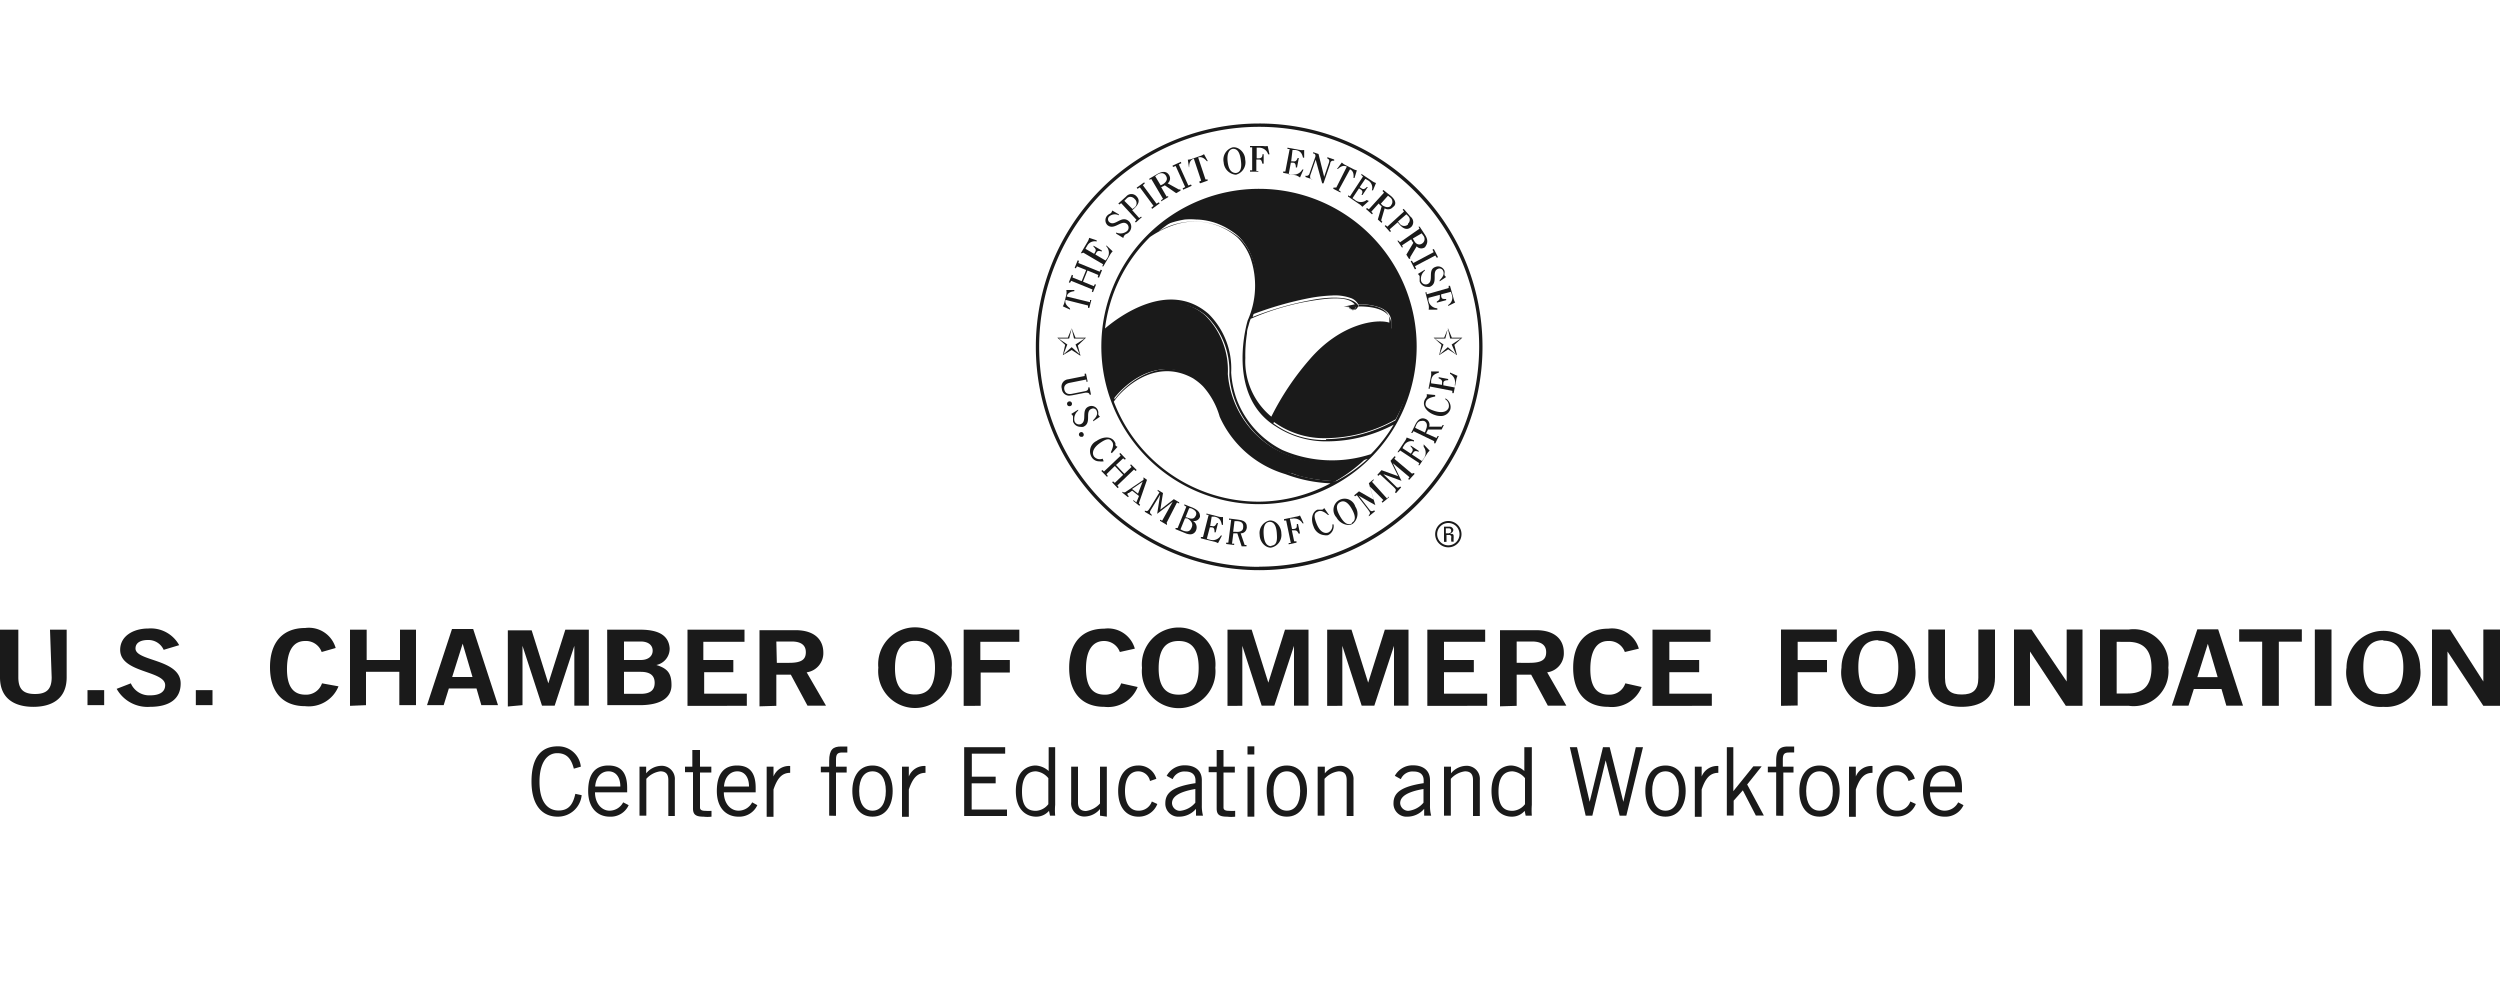 <?xml version="1.0" encoding="UTF-8"?>
<svg xmlns="http://www.w3.org/2000/svg" id="Layer_1" data-name="Layer 1" viewBox="0 0 150 60">
  <defs>
    <style>
      .cls-1 {
        fill: #1a1a1a;
      }
    </style>
  </defs>
  <title>logo</title>
  <g>
    <g>
      <path class="cls-1" d="M102.71,42.35v-.73h-2.55V40.33h1.79V39.6h-1.79V38.51h2.47v-.73H99.15v4.57Zm-4.38-3.43a1.67,1.67,0,0,0-1.83-1.2c-1.34,0-2.11.85-2.11,2.35s.77,2.34,2.11,2.34a1.92,1.92,0,0,0,2-1.19L97.52,41a1,1,0,0,1-1,.68c-.76,0-1.12-.54-1.1-1.61s.41-1.61,1.07-1.61a1,1,0,0,1,1,.66ZM91,38.49h.92c.55,0,.85.21.85.64s-.24.64-1,.64H91Zm0,3.86V40.48h.87l1,1.86h1.11l-1.15-2a1.15,1.15,0,0,0,1-1.18c0-.75-.49-1.35-1.68-1.35H90v4.57Zm-1.77,0v-.73H86.64V40.33h1.79V39.6H86.64V38.51h2.47v-.73H85.64v4.57Zm-8.69,0V38.75h0l1.16,3.59h.76l1.18-3.59h0v3.59h.87V37.78H83.09l-1,3.18h0l-1-3.18H79.63v4.57Zm-6,0V38.75h0l1.16,3.59h.76l1.18-3.59h0v3.59h.87V37.78H77.1l-1,3.18h0l-1-3.18H73.65v4.57Zm-1.62-2.28a2.21,2.21,0,1,0-4.4,0,2.21,2.21,0,1,0,4.4,0m-1,0c0,1.07-.38,1.61-1.2,1.61s-1.21-.54-1.2-1.61.38-1.61,1.2-1.61,1.2.54,1.2,1.61m-3.83-1.15a1.67,1.67,0,0,0-1.83-1.2c-1.34,0-2.11.85-2.11,2.35s.77,2.34,2.11,2.34a1.91,1.91,0,0,0,2-1.19L67.27,41a1,1,0,0,1-1,.68c-.76,0-1.12-.54-1.11-1.61s.41-1.61,1.08-1.61a1,1,0,0,1,.95.66Zm-9.25,3.43v-2h1.75V39.6H58.82V38.51h2.34v-.73H57.82v4.57ZM57.1,40.06a2.21,2.21,0,1,0-4.4,0,2.21,2.21,0,1,0,4.4,0m-1,0c0,1.07-.38,1.61-1.2,1.61s-1.21-.54-1.2-1.61.38-1.61,1.2-1.61,1.2.54,1.2,1.61m-9.52-1.57h.92c.55,0,.85.21.85.64s-.24.64-1,.64h-.74Zm0,3.86V40.48h.87l1,1.86h1.11l-1.16-2a1.16,1.16,0,0,0,1-1.18c0-.75-.49-1.35-1.68-1.35H45.57v4.57Zm-1.77,0v-.73H42.25V40.33H44V39.6h-1.8V38.51h2.47v-.73H41.25v4.57Zm-7.37-3.86h1c.48,0,.72.24.72.55s-.24.56-.72.56h-1Zm0,1.82h1c.58,0,.84.23.84.66s-.25.66-.84.66h-1Zm-1,2h1.94c1.33,0,1.91-.49,1.91-1.2s-.23-1-.91-1.21a1,1,0,0,0,.8-1c-.06-.82-.73-1.12-1.78-1.12H36.43Zm-5.09,0V38.75h0l1.17,3.59h.76l1.18-3.59h0v3.59h.87V37.78H33.92L32.9,41h0l-1-3.18H30.47v4.57Zm-5.73,0h1l.31-1h1.66l.29,1h1l-1.49-4.57H27.12Zm2.14-3.69h0l.59,2H27.13Zm-5.8,3.69v-2h2v2h1V37.78H24V39.6h-2V37.78h-1v4.57Zm-1.82-3.43a1.67,1.67,0,0,0-1.83-1.2c-1.34,0-2.11.85-2.11,2.35s.77,2.34,2.11,2.34a1.92,1.92,0,0,0,2-1.19L19.32,41a1,1,0,0,1-1,.68c-.76,0-1.12-.54-1.1-1.61s.41-1.61,1.08-1.61a1,1,0,0,1,1,.66Zm-7.39,2.53h-1v.9h1Zm-2-2.7a1.94,1.94,0,0,0-1.85-1c-.91,0-1.69.46-1.69,1.28,0,1.4,2.7,1.23,2.7,2.12,0,.44-.39.61-.89.61A1.2,1.2,0,0,1,7.85,41L7,41.33a2.12,2.12,0,0,0,2,1.08c1.16,0,1.84-.47,1.84-1.4,0-1.48-2.71-1.32-2.71-2.1,0-.35.31-.51.75-.51a1,1,0,0,1,.94.59Zm-4.5,2.7h-1v.9h1Zm-3.15-.77c0,.74-.33,1-1,1s-1-.26-1-1V37.78H0v2.86c0,1.33.94,1.77,2,1.77s2-.44,2-1.77V37.78h-1Z"></path>
      <g>
        <path class="cls-1" d="M106.86,42.35V37.77h3.35v.74h-2.35v1.09h1.76v.73h-1.76v2Z"></path>
        <path class="cls-1" d="M112.7,42.41a2.06,2.06,0,0,1-2.21-2.35,2.21,2.21,0,1,1,4.42,0A2.06,2.06,0,0,1,112.7,42.41Zm0-4c-.82,0-1.2.54-1.2,1.62s.37,1.62,1.2,1.62,1.2-.54,1.2-1.62S113.52,38.44,112.7,38.44Z"></path>
        <path class="cls-1" d="M118.7,37.77h1v2.87c0,1.33-.95,1.77-2,1.77s-2-.44-2-1.77V37.77h1v2.9c0,.74.33,1,1,1s1-.26,1-1Z"></path>
        <path class="cls-1" d="M120.84,42.35V37.77h1.05L124,40.89h0V37.77h.95v4.58h-1l-2.15-3.26h0v3.26Z"></path>
        <path class="cls-1" d="M126,37.77h1.74a2.09,2.09,0,0,1,2.36,2.29,2.09,2.09,0,0,1-2.36,2.29H126Zm1,3.84h.67c1.15,0,1.42-.74,1.42-1.55s-.27-1.55-1.42-1.55H127Z"></path>
        <path class="cls-1" d="M131.84,37.76h1.25l1.49,4.58h-1l-.29-1h-1.66l-.32,1h-1Zm0,2.87h1.22l-.59-2h0Z"></path>
        <path class="cls-1" d="M138.11,37.76v.74h-1.38v3.85h-1V38.5h-1.38v-.74Z"></path>
        <path class="cls-1" d="M138.89,42.35V37.77h1v4.58Z"></path>
        <path class="cls-1" d="M143,42.41a2.06,2.06,0,0,1-2.21-2.35,2.21,2.21,0,1,1,4.42,0A2.06,2.06,0,0,1,143,42.41Zm0-4c-.82,0-1.2.54-1.2,1.62s.37,1.62,1.2,1.62,1.2-.54,1.2-1.62S143.79,38.44,143,38.44Z"></path>
        <path class="cls-1" d="M145.92,42.35V37.77H147L149,40.89h0V37.77H150v4.58h-1l-2.15-3.26h0v3.26Z"></path>
      </g>
    </g>
    <g>
      <g>
        <path class="cls-1" d="M75.55,7.41a13.4,13.4,0,1,0,13.4,13.4A13.39,13.39,0,0,0,75.55,7.41Zm0,26.6A13.2,13.2,0,1,1,88.75,20.8,13.21,13.21,0,0,1,75.55,34Z"></path>
        <g>
          <path class="cls-1" d="M65.16,20.26l-.63,0-.23-.56-.23.56-.63,0,.47.43-.14.62L64.3,21l.53.35-.16-.62Zm-.38,1-.48-.43-.49.43.23-.59-.53-.36.64,0,.15-.6.14.6.64,0-.55.36Z"></path>
          <path class="cls-1" d="M87.74,20.26l-.63,0-.23-.56-.23.56-.63,0,.47.43-.14.62.54-.35.53.35-.16-.62Zm-.38,1-.49-.43-.49.43.23-.59-.53-.36.64,0,.15-.6.14.6.64,0-.55.36Z"></path>
        </g>
        <g>
          <path class="cls-1" d="M65,15.16l1.19.7-.06.12.07,0,.39-.67a1,1,0,0,1,.17-.23l-.38-.36,0,.06a.57.57,0,0,1,.06.7,1.15,1.15,0,0,1-.11.15l-.61-.36.05-.09c.07-.13.13-.15.34-.09l0-.06-.5-.29,0,.06c.16.15.16.21.09.34l-.05.09-.52-.3a1,1,0,0,1,.09-.16.51.51,0,0,1,.58-.28l0-.07-.45-.15a.75.75,0,0,1-.11.26l-.39.66.07,0Z"></path>
          <path class="cls-1" d="M75.52,10.26l-.14,0V9.57h.11c.15,0,.2,0,.25.25h.08V9.25h-.07c0,.21-.1.25-.25.25h-.1V8.86h.15a.57.57,0,0,1,.54.4h.08l-.11-.5a.82.82,0,0,1-.28,0H75v.08l.13,0v1.38l-.13,0v.08h.48Z"></path>
          <path class="cls-1" d="M78.73,10.76c-.14,0-.14-.18-.1-.28l.31-.9h0L79.33,11l.08,0,.4-1.17c0-.12.09-.22.24-.18l0-.08-.41-.14,0,.08c.14.06.13.14.09.27l-.28.83h0l-.34-1.37-.32-.11,0,.08c.14,0,.15.13.13.2l-.35,1a.18.18,0,0,1-.24.13l0,.08.44.15Z"></path>
          <path class="cls-1" d="M78,10.65l.21-.48-.07,0a.57.57,0,0,1-.64.29l-.18,0,.13-.7.11,0c.14,0,.19.08.19.29h.07l.11-.57h-.07c-.08.2-.15.22-.29.2l-.1,0L77.55,9l.18,0c.27.05.38.16.45.46h.07V9A.87.87,0,0,1,78,9l-.75-.14,0,.08.13,0-.26,1.35h-.13l0,.08.77.15A.89.89,0,0,1,78,10.65Z"></path>
          <path class="cls-1" d="M69.89,11.12l.68.47.26-.15,0-.07-.1,0L70.06,11a.37.37,0,0,0,.08-.5c-.08-.13-.27-.31-.7-.06l-.48.28,0,.07.12-.05.7,1.19-.11.08,0,.07.42-.25,0-.07L70,11.8l-.33-.57.11-.05Zm-.25,0-.33-.55.16-.11a.46.46,0,0,1,.23-.07.31.31,0,0,1,.27.18c.13.22-.06.4-.19.48Z"></path>
          <path class="cls-1" d="M68.46,13l-.11.08-.42-.47.12-.1c.28-.26.36-.49.15-.72a.41.41,0,0,0-.63,0l-.47.42.06.06.11-.08.92,1-.09.1.05.06.36-.32Zm-1-.95.15-.15a.3.3,0,0,1,.21-.09.36.36,0,0,1,.26.13.33.33,0,0,1,0,.5l-.13.1Z"></path>
          <path class="cls-1" d="M67.63,13.45a.29.29,0,0,1,0,.41.62.62,0,0,1-.66.09l0,.07.43.26a.32.32,0,0,1,.07-.16c.07-.09.17-.08.26-.18a.46.46,0,0,0,0-.67c-.45-.39-.83.36-1.18.05a.23.23,0,0,1,0-.33.51.51,0,0,1,.58-.07l0-.06-.4-.23a.31.31,0,0,1-.06.14.32.32,0,0,1-.09.06.44.44,0,0,0-.13.09.41.41,0,0,0,0,.59C66.87,13.85,67.29,13.14,67.63,13.45Z"></path>
          <path class="cls-1" d="M71.35,10c0-.21.06-.41.28-.48l.44,1.32-.12.06L72,11l.46-.16,0-.07-.13,0-.44-1.32c.22-.07.38.06.52.22l.06,0-.23-.42a.8.8,0,0,1-.26.12l-.43.15a.8.8,0,0,1-.28.06l.07.48Z"></path>
          <polygon class="cls-1" points="68.39 11.24 69.21 12.35 69.08 12.46 69.13 12.53 69.58 12.2 69.53 12.14 69.39 12.22 68.57 11.11 68.69 11 68.65 10.94 68.2 11.26 68.25 11.33 68.39 11.24"></polygon>
          <polygon class="cls-1" points="70.54 9.96 71.11 11.22 70.96 11.3 70.99 11.38 71.5 11.15 71.46 11.07 71.3 11.13 70.73 9.87 70.88 9.79 70.85 9.71 70.35 9.94 70.38 10.02 70.54 9.96"></polygon>
          <path class="cls-1" d="M80,11.26l0,.07.43.22,0-.07-.11-.07L81,10.16c.21.1.23.31.21.52l.06,0,.14-.46a.81.81,0,0,1-.26-.1l-.41-.21a.73.73,0,0,1-.23-.16l-.29.39.05,0c.16-.14.33-.25.54-.14l-.63,1.25Z"></path>
          <path class="cls-1" d="M74.71,9.57c0-.39-.37-.78-.75-.73a.77.77,0,0,0-.54.9.8.8,0,0,0,.69.74h.06A.77.77,0,0,0,74.71,9.57Zm-.55.81c-.36,0-.46-.35-.5-.67s0-.73.31-.78H74c.32,0,.41.38.45.67S74.52,10.33,74.16,10.38Z"></path>
          <path class="cls-1" d="M85.6,17.66l0-.12-.08,0,.2.76a.82.82,0,0,1,0,.28h.52V18.5a.57.57,0,0,1-.53-.45,1.07,1.07,0,0,1,0-.18l.68-.18,0,.1c0,.14,0,.2-.18.3l0,.07.56-.15,0-.07c-.22,0-.27,0-.3-.18l0-.1.58-.15a1.26,1.26,0,0,1,.06.18.51.51,0,0,1-.22.61l0,.06.42-.21a.8.8,0,0,1-.1-.26L87,17.15l-.08,0,0,.13Z"></path>
          <path class="cls-1" d="M85.64,17.05a.29.29,0,0,1-.37-.18.63.63,0,0,1,.22-.63l0-.06-.42.26a.38.38,0,0,1,.11.13c0,.11,0,.19,0,.32a.47.47,0,0,0,.44.32.43.43,0,0,0,.17,0c.55-.23.06-.91.49-1.08a.23.23,0,0,1,.31.13c.09.22-.06.4-.21.55l0,.07.39-.26a.29.29,0,0,1-.1-.11.43.43,0,0,1,0-.11.38.38,0,0,0,0-.15.41.41,0,0,0-.55-.23C85.62,16.19,86.07,16.88,85.64,17.05Z"></path>
          <polygon class="cls-1" points="84.8 15.78 84.71 15.64 84.64 15.67 84.89 16.16 84.97 16.13 84.9 15.97 86.12 15.33 86.21 15.47 86.28 15.43 86.03 14.94 85.95 14.98 86.02 15.13 84.8 15.78"></polygon>
          <path class="cls-1" d="M83.47,11.77,83,11.4l-.05.06.09.1-.91,1-.11-.08-.06.06.36.32.05-.06-.09-.1.44-.49.08.09.1.08-.23.79.22.2.05-.06-.07-.09.21-.72a.38.38,0,0,0,.5-.08C83.72,12.34,83.84,12.1,83.47,11.77Zm0,.56c-.17.19-.4.06-.51,0l-.11-.11.43-.48.15.12A.32.32,0,0,1,83.45,12.33Z"></path>
          <path class="cls-1" d="M84.63,13l-.41-.47-.06.05.08.11-1,.91-.1-.09-.06.05.32.36.06-.05-.08-.11.48-.42.1.12c.25.29.48.36.71.16A.41.41,0,0,0,84.63,13Zm-.15.47a.34.34,0,0,1-.5-.05.88.88,0,0,1-.1-.13l.5-.43a1.15,1.15,0,0,1,.15.15A.31.31,0,0,1,84.48,13.42Z"></path>
          <path class="cls-1" d="M81,11.78l-.12-.06,0,.07.65.44a.77.77,0,0,1,.21.18l.39-.35L82,12a.56.56,0,0,1-.7,0l-.15-.11.39-.59.09.06c.12.08.15.14.06.34l.06,0,.32-.48-.06,0c-.15.15-.22.15-.34.07l-.09-.06.34-.5.16.09a.51.51,0,0,1,.23.6l.07,0,.18-.44a.81.81,0,0,1-.25-.13l-.63-.42,0,.07.1.09Z"></path>
          <path class="cls-1" d="M85.49,14.07l-.31-.47-.07,0,.06.12L84,14.54l-.09-.1-.07,0,.27.4.07,0-.06-.12.55-.36.06.11.07.1-.42.71.16.25.07,0,0-.1.39-.65a.37.37,0,0,0,.5.05C85.59,14.69,85.76,14.48,85.49,14.07Zm-.16.54c-.21.14-.4,0-.48-.16a.89.89,0,0,1-.08-.14L85.3,14l.11.15A.32.32,0,0,1,85.33,14.61Z"></path>
          <polygon class="cls-1" points="64.27 16.85 65.55 17.37 65.51 17.5 65.58 17.53 65.76 17.08 65.69 17.05 65.63 17.17 64.98 16.9 65.25 16.23 65.9 16.5 65.86 16.63 65.94 16.66 66.12 16.21 66.04 16.18 65.98 16.3 64.7 15.78 64.74 15.65 64.66 15.62 64.48 16.07 64.55 16.1 64.62 15.98 65.17 16.2 64.9 16.87 64.35 16.65 64.38 16.52 64.31 16.49 64.13 16.94 64.2 16.97 64.27 16.85"></polygon>
          <path class="cls-1" d="M64.19,18.49c-.17-.13-.31-.27-.26-.5l1.35.34,0,.14.08,0,.12-.47-.08,0,0,.13L64,17.79c.06-.23.25-.29.46-.32V17.4l-.48,0a.78.78,0,0,1,0,.28l-.11.44a.85.85,0,0,1-.1.26l.44.2Z"></path>
        </g>
        <g>
          <path class="cls-1" d="M84.72,28.42l-1.06-.89.08-.11-.06-.05-.25.28.46.92-1-.36-.25.28.06.06.1-.09.79.73c.19.18.19.21.11.35l.06.05.31-.35-.06-.05c-.08.07-.16.11-.25,0L83,28.45h0l1.09.4,0,0-.52-1.06h0l1,.84-.08.11.06.05.33-.36-.06-.05Z"></path>
          <path class="cls-1" d="M87,22.43a.57.57,0,0,1,.29.64,1.09,1.09,0,0,1,0,.18l-.69-.13,0-.11c0-.14.07-.19.29-.2v-.07l-.57-.11v.07c.2.08.22.15.2.29l0,.1L85.87,23a1.13,1.13,0,0,1,0-.18c.05-.27.16-.37.46-.46v-.07h-.47a.88.88,0,0,1,0,.28l-.15.75h.08l0-.13,1.35.26v.14l.08,0,.15-.77a.85.85,0,0,1,.08-.27L87,22.35Z"></path>
          <path class="cls-1" d="M85.68,25.77h.82l.13-.27-.07,0-.06.1h-.75a.37.37,0,0,0-.21-.46c-.14-.06-.4-.11-.62.33l-.25.51.07,0,.07-.11,1.24.6,0,.13.07,0,.21-.44-.07,0-.07.12L85.56,26l.06-.1Zm-.19.18-.58-.28a1.05,1.05,0,0,1,.07-.18c.07-.15.17-.23.29-.23a.4.4,0,0,1,.18,0c.23.11.17.37.11.5A.8.8,0,0,1,85.49,25.95Z"></path>
          <path class="cls-1" d="M86.72,23.9l0,.06a.45.45,0,0,1,.2.5c-.07.2-.33.37-.87.19s-.56-.34-.49-.55.35-.27.55-.31V23.7l-.51-.05a.27.27,0,0,1,0,.15.32.32,0,0,1-.06.1.53.53,0,0,0-.08.15c-.12.36.22.72.63.85a1,1,0,0,0,.32.06.6.6,0,0,0,.61-.4A.59.59,0,0,0,86.72,23.9Z"></path>
          <path class="cls-1" d="M85.42,26.81a.57.57,0,0,1,0,.7,1.06,1.06,0,0,1-.11.15l-.59-.39.06-.09c.08-.12.15-.15.34-.07l0-.06-.48-.32,0,.06c.15.15.15.22.07.34l-.06.09-.5-.33a1,1,0,0,1,.09-.16.51.51,0,0,1,.6-.24l0-.07-.44-.17a.78.78,0,0,1-.13.25l-.42.63.07,0,.09-.1,1.15.76-.06.12.07,0,.43-.65a.82.82,0,0,1,.18-.22l-.36-.38Z"></path>
          <path class="cls-1" d="M76.88,32c0-.39-.32-.8-.71-.77a.77.77,0,0,0-.59.86c0,.38.3.77.67.77h0A.77.77,0,0,0,76.88,32Zm-.6.77c-.36,0-.44-.38-.46-.7s0-.73.36-.76h0c.33,0,.41.39.43.7S76.65,32.71,76.29,32.74Z"></path>
          <path class="cls-1" d="M74.81,31.65c0-.15,0-.42-.52-.47l-.55-.07v.08l.13,0-.17,1.37h-.13v.08l.48.06v-.08l-.13,0L74,32l.12,0,.12,0,.26.78.29,0v-.08l-.11,0L74.44,32C74.63,32,74.78,31.89,74.81,31.65Zm-.22,0c0,.25-.29.28-.44.26l-.16,0,.08-.64h.19C74.5,31.29,74.62,31.4,74.59,31.65Z"></path>
          <path class="cls-1" d="M77.76,31l-.72.15,0,.08h.13l.28,1.35-.13,0,0,.08.47-.1v-.08h-.14l-.14-.66.11,0c.14,0,.21,0,.29.19H78l-.12-.57h-.07c0,.22,0,.27-.19.3l-.1,0-.13-.62.15,0a.57.57,0,0,1,.61.28l.07,0L78,30.93A.74.74,0,0,1,77.76,31Z"></path>
          <path class="cls-1" d="M73.12,31l-.73-.19,0,.08.13,0-.34,1.33-.13,0,0,.08.76.19a.82.82,0,0,1,.27.1l.24-.46-.07,0a.56.56,0,0,1-.66.25.74.74,0,0,1-.18-.06l.18-.68.1,0c.14,0,.19.09.18.3l.07,0,.14-.56-.07,0c-.1.19-.16.22-.3.18l-.1,0L72.7,31l.19,0c.26.07.36.18.42.49h.07l0-.47A.81.81,0,0,1,73.12,31Z"></path>
          <path class="cls-1" d="M71.6,30.48l-.54-.22,0,.07.12.07-.52,1.28-.13,0,0,.07.59.24a.77.77,0,0,0,.29.07.37.37,0,0,0,.36-.26.44.44,0,0,0-.21-.55h0A.36.36,0,0,0,72,31C72,30.87,72,30.66,71.6,30.48Zm-.1,1.17c-.1.26-.28.28-.54.18l-.13-.07.27-.66.14,0C71.48,31.25,71.6,31.42,71.5,31.65Zm.24-.71c-.1.25-.33.19-.54.1l-.07,0,.22-.55.1,0C71.72,30.61,71.83,30.73,71.75,30.94Z"></path>
          <path class="cls-1" d="M64.32,23.72l.81-.16c.14,0,.21,0,.25.12h.08l-.09-.44H65.3c0,.15-.05.2-.19.23l-.8.16c-.27.05-.41-.06-.45-.26s.07-.35.32-.4l1-.2,0,.13h.08l-.1-.48h-.08v.14l-1,.2a.44.44,0,0,0-.37.57.44.44,0,0,0,.44.41Z"></path>
          <path class="cls-1" d="M65.9,24.88a.37.37,0,0,1,0-.11.41.41,0,0,0-.57-.38c-.5.2-.06.89-.49,1.06a.29.29,0,0,1-.37-.18.63.63,0,0,1,.22-.63l0-.06-.42.26a.33.33,0,0,1,.11.13c0,.11,0,.19,0,.32a.47.47,0,0,0,.44.32.5.5,0,0,0,.17,0c.55-.22.07-.91.5-1.08a.22.22,0,0,1,.31.13c.09.22-.06.4-.21.55l0,.07L66,25A.29.29,0,0,1,65.9,24.88Z"></path>
          <path class="cls-1" d="M64.82,25.94a.14.14,0,0,0-.07.19.14.14,0,0,0,.12.08l.07,0A.14.14,0,0,0,65,26,.13.13,0,0,0,64.82,25.94Z"></path>
          <path class="cls-1" d="M83.22,29.91l-.9-1,.1-.1,0-.06-.29.24.3,1-.89-.51-.29.24.05.06.11-.07.66.85c.16.21.16.24.06.36l0,.06.37-.3-.05-.06c-.09.06-.17.08-.25,0l-.68-.88h0l1,.57,0,0-.34-1.13h0L83,30l-.1.1.05.06.38-.31,0-.06Z"></path>
          <path class="cls-1" d="M64.31,24.18a.14.14,0,0,0-.18-.09.14.14,0,0,0-.1.18.13.13,0,0,0,.13.1h0A.14.14,0,0,0,64.31,24.18Z"></path>
          <path class="cls-1" d="M70.62,30.15l.13.06,0-.07-.32-.19-.81.63.16-1-.32-.19,0,.07.11.08-.56.92c-.14.22-.17.23-.32.18l0,.07.41.24,0-.07c-.09-.06-.14-.14-.07-.25l.58-.95h0l-.18,1.15,0,0,.93-.72h0l-.63,1.13-.13-.06,0,.07.42.25,0-.07L70,31.36Z"></path>
          <path class="cls-1" d="M79.94,31.47a.46.46,0,0,1-.24.48c-.2.08-.5,0-.71-.54s-.1-.64.1-.73.43.08.59.22l.06,0-.29-.42a.25.25,0,0,1-.11.1l-.12,0-.17,0c-.35.14-.4.63-.24,1a.75.75,0,0,0,.65.53.54.54,0,0,0,.22,0,.59.59,0,0,0,.33-.65Z"></path>
          <polygon class="cls-1" points="68.04 28.17 68.14 28.26 68.2 28.2 67.86 27.86 67.81 27.91 67.89 28.02 67.46 28.43 66.96 27.9 67.39 27.5 67.49 27.58 67.55 27.53 67.22 27.18 67.16 27.23 67.24 27.34 66.24 28.29 66.14 28.2 66.08 28.26 66.42 28.61 66.47 28.56 66.39 28.45 66.89 27.96 67.39 28.49 66.89 28.97 66.78 28.88 66.73 28.94 67.06 29.29 67.12 29.23 67.04 29.13 68.04 28.17"></polygon>
          <path class="cls-1" d="M68.82,28.79l-.21-.15,0,.15-1.05.71a.17.17,0,0,1-.22,0l0,.06.34.27.05-.06c-.09-.07-.11-.12-.05-.19l.05,0,.2-.14.41.32-.16.39L68,30l0,.06.36.29.05-.06-.08-.09Zm-.9.55.64-.44h0l-.28.72Z"></path>
          <path class="cls-1" d="M66.16,27.52a.45.45,0,0,1-.52-.13c-.12-.18-.1-.49.36-.81s.6-.25.73-.07,0,.44-.08.63l.06.05.34-.38a.25.25,0,0,1-.12-.09.36.36,0,0,1,0-.11.51.51,0,0,0-.08-.15c-.22-.31-.71-.25-1.06,0a.68.68,0,0,0-.27,1,.52.52,0,0,0,.44.22.83.83,0,0,0,.26,0Z"></path>
          <path class="cls-1" d="M81.32,30.4a.67.67,0,1,0-1.13.65.88.88,0,0,0,.71.45.52.52,0,0,0,.26-.07A.77.77,0,0,0,81.32,30.4Zm-.2,1c-.31.18-.56-.15-.72-.43s-.32-.66,0-.84a.36.36,0,0,1,.18-.05c.23,0,.42.26.54.48S81.43,31.18,81.12,31.36Z"></path>
        </g>
        <path class="cls-1" d="M81.38,18.36l0,0v0a.7.7,0,0,1-.08.15.14.14,0,0,1-.18.06c-.12-.05-.12-.1-.13-.16v0h-.22Z"></path>
        <path class="cls-1" d="M75.38,17.63a5.1,5.1,0,0,0,0-1.08,4.61,4.61,0,0,0-.15-.77,4.43,4.43,0,0,0-.23-.62,3.26,3.26,0,0,0-.31-.53,2.92,2.92,0,0,0-.32-.39,2.56,2.56,0,0,0-.32-.27,5.2,5.2,0,0,0-.54-.34,4.63,4.63,0,0,0-.54-.24,4.11,4.11,0,0,0-.61-.16,3.69,3.69,0,0,0-.6-.06,4,4,0,0,0-.67,0,5.47,5.47,0,0,0-.89.22,4.49,4.49,0,0,0-.59.26l-.21.1a9.31,9.31,0,0,1,15.45,7,9.13,9.13,0,0,1-1.11,4.41,8.67,8.67,0,0,1-4.15,1.13,5.14,5.14,0,0,1-3.19-1,16.1,16.1,0,0,1,1.45-2.4,10.92,10.92,0,0,1,1.51-1.74,6.09,6.09,0,0,1,2.35-1.37,4.51,4.51,0,0,1,.75-.14l.39,0,.32,0,.15,0,.15.07,0-.16s0-.26,0-.37a.87.87,0,0,0-.2-.42,1.38,1.38,0,0,0-.46-.3,3.21,3.21,0,0,0-1.31-.19.81.81,0,0,0-.46-.39,2.84,2.84,0,0,0-1.13-.15,9.1,9.1,0,0,0-1.32.15,20.38,20.38,0,0,0-3.48,1A6.64,6.64,0,0,0,75.38,17.63Z"></path>
        <path class="cls-1" d="M77.27,28.33h0l0,0,.15.06c.14,0,.33.11.59.18a9.71,9.71,0,0,0,2.12.3,9.41,9.41,0,0,0,1.88-1.42,6.93,6.93,0,0,1-2.19.32,6.74,6.74,0,0,1-3.45-.91,5.74,5.74,0,0,1-2.7-4.42h0a4.65,4.65,0,0,0-1.34-3.5,3.06,3.06,0,0,0-.86-.55l-.28-.1-.11,0a4.46,4.46,0,0,0-3.34.58,8.34,8.34,0,0,0-1.12.74l-.31.26-.08.08,0,0c0,.28,0,.56,0,.85A9.46,9.46,0,0,0,66.77,24c.5-.71,2.49-2.75,4.86-1.39h0a4,4,0,0,1,1.73,2.36s.11.27.18.39a5.51,5.51,0,0,0,.63.94,6.54,6.54,0,0,0,3.08,2.08Z"></path>
        <path class="cls-1" d="M75.54,11.33A9.46,9.46,0,1,0,85,20.8,9.46,9.46,0,0,0,75.54,11.33Zm0,18.77a9.31,9.31,0,0,1-8.71-6c.4-.62,2.4-2.73,4.77-1.39h0l0,0,.13.09a3.3,3.3,0,0,1,.45.38,4.59,4.59,0,0,1,1,1.82,6.27,6.27,0,0,0,3.95,3.45,8.65,8.65,0,0,0,2.7.55A9.27,9.27,0,0,1,75.54,30.1Zm4.63-1.23a9.71,9.71,0,0,1-2.11-.3c-.26-.06-.45-.13-.59-.18l-.15-.06,0,0h0a6.56,6.56,0,0,1-3.08-2.08,5.76,5.76,0,0,1-.62-.93c-.06-.12-.11-.22-.13-.28l0-.08v0h0a4,4,0,0,0-1.74-2.37h0c-2.37-1.35-4.37.67-4.87,1.37a9.31,9.31,0,0,1-.54-3.13c0-.28,0-.57,0-.84l0,0,.08-.07.31-.26a8.29,8.29,0,0,1,1.12-.74,4.44,4.44,0,0,1,3.33-.57l.11,0,.28.1a2.89,2.89,0,0,1,.86.55,4.64,4.64,0,0,1,1.33,3.5h0a5.73,5.73,0,0,0,2.69,4.42,6.71,6.71,0,0,0,3.45.91,7,7,0,0,0,2.17-.3A8.82,8.82,0,0,1,80.17,28.87Zm2.08-1.62A7.48,7.48,0,0,1,76.94,27a5.64,5.64,0,0,1-2.7-2.94,5.83,5.83,0,0,1-.37-1.71,4.61,4.61,0,0,0-1.35-3.51c-2.39-2.1-5.43.19-6.22.87A9.28,9.28,0,0,1,69,14.22a5.75,5.75,0,0,1,1.6-.77,3.9,3.9,0,0,1,3.64.79h0l.06.06a2.56,2.56,0,0,1,.2.23,3.6,3.6,0,0,1,.52.92,5.13,5.13,0,0,1-.16,3.78h0s-1.38,4.48,1.71,6.37h0a5.5,5.5,0,0,0,3.15.88,8.57,8.57,0,0,0,3.9-1A9.24,9.24,0,0,1,82.25,27.25Zm-1.63-8.85h0v0l0,0v0l0,0,0,0v0h.18l.12,0a.3.3,0,0,0,.19.2h.1a.25.25,0,0,0,.22-.12.77.77,0,0,0,.11-.21h.19a4.19,4.19,0,0,1,.63.07c.46.1.92.31,1,.75h0v.06s0,.11,0,.21,0,0,0,0h0c-.7-.24-2.91,0-4.82,2.25a16.27,16.27,0,0,0-2.26,3.39,4.31,4.31,0,0,1-1.56-3.52A8.42,8.42,0,0,1,74.82,20c0-.22.08-.4.11-.53s.11-.34.11-.34a15.25,15.25,0,0,1,3.19-1c2.08-.39,2.72-.23,3.06.13Zm.75,0,0,0h0l0,0a1,1,0,0,1-.08.14.13.13,0,0,1-.17.06c-.12-.05-.11-.1-.13-.16v0h-.2Zm-1.81,8a5.09,5.09,0,0,1-3.16-1,16.92,16.92,0,0,1,1.46-2.41c.22-.31.41-.55.55-.72l.16-.19,0,0h0a6.6,6.6,0,0,1,3-2.1,4.18,4.18,0,0,1,1-.18H83l.14,0,.16,0,.09,0,.07,0v-.17h0a.16.16,0,0,1,0,0,2,2,0,0,0,0-.32c-.07-.53-.59-.75-1.07-.85a4.23,4.23,0,0,0-.9-.07l0-.07h0c-.27-.4-.95-.47-1.57-.46a8.16,8.16,0,0,0-1.31.16h0a18.6,18.6,0,0,0-3.45,1c1-3.2-.79-4.74-.8-4.75a4.19,4.19,0,0,0-4.84-.39A9.3,9.3,0,0,1,83.73,25.22,8.76,8.76,0,0,1,79.57,26.35Z"></path>
      </g>
      <path class="cls-1" d="M86.9,32.72a.67.67,0,1,1,.67-.67.67.67,0,0,1-.67.67Zm0-1.46a.79.79,0,1,0,.79.79.79.79,0,0,0-.79-.79Z"></path>
      <path class="cls-1" d="M86.94,32h-.19V31.7h.19a.13.13,0,0,1,.13.14.13.13,0,0,1-.13.15ZM87,32h0a.22.22,0,0,0,.2-.21A.23.23,0,0,0,87,31.6h-.36v.91h.15V32.1h.15a.12.12,0,0,1,.14.1,1,1,0,0,0,0,.3h.14a1.44,1.44,0,0,1,0-.24c0-.18,0-.22-.16-.23Z"></path>
    </g>
    <g>
      <path class="cls-1" d="M34.9,47.71A1.43,1.43,0,0,1,33.46,49c-.92,0-1.57-.67-1.57-2.11s.58-2.11,1.57-2.11A1.36,1.36,0,0,1,34.85,46l-.42.12c-.15-.58-.41-.93-1-.93s-1.06.54-1.06,1.72.47,1.72,1.15,1.72.88-.48,1-1Z"></path>
      <path class="cls-1" d="M37.72,48.31a1.18,1.18,0,0,1-1.14.69c-.66,0-1.29-.45-1.29-1.54s.48-1.53,1.21-1.53,1.13.4,1.13,1.34v.27H35.7c0,.65.39,1.1.87,1.1a.92.92,0,0,0,.82-.5Zm-.5-1.12c0-.55-.26-.91-.71-.91s-.76.36-.8.91Z"></path>
      <path class="cls-1" d="M38.77,46v.4h0a1.21,1.21,0,0,1,.87-.45.79.79,0,0,1,.85.86v2.15H40.1V46.8c0-.39-.19-.52-.48-.52a1.36,1.36,0,0,0-.84.45v2.21h-.41V46Z"></path>
      <path class="cls-1" d="M41.54,46V45H42v1h.68v.35H42v2.1c0,.14.1.2.33.2a2.39,2.39,0,0,0,.36,0V49a1.93,1.93,0,0,1-.48,0c-.44,0-.63-.11-.63-.49V46.33h-.48V46Z"></path>
      <path class="cls-1" d="M45.44,48.31a1.19,1.19,0,0,1-1.14.69c-.66,0-1.29-.45-1.29-1.54s.48-1.53,1.21-1.53,1.12.4,1.12,1.34v.27H43.43c0,.65.39,1.1.88,1.1a.92.92,0,0,0,.82-.5Zm-.5-1.12c0-.55-.26-.91-.7-.91s-.76.36-.8.91Z"></path>
      <path class="cls-1" d="M46,46h.41v.59h0a1,1,0,0,1,1-.63v.41c-.51,0-.78.35-1,1v1.64H46Z"></path>
      <path class="cls-1" d="M49.75,48.94v-2.6h-.5V46h.5v-.34c0-.7.24-.87.72-.87l.37,0v.36c-.1,0-.2,0-.3,0-.28,0-.38.09-.38.42V46h.64v.35h-.64v2.6Z"></path>
      <path class="cls-1" d="M52.35,49c-.81,0-1.21-.68-1.21-1.54s.4-1.53,1.21-1.53,1.21.68,1.21,1.53S53.16,49,52.35,49Zm0-2.72c-.49,0-.8.42-.8,1.18s.31,1.18.8,1.18.8-.42.8-1.18S52.84,46.28,52.35,46.28Z"></path>
      <path class="cls-1" d="M54.12,46h.41v.59h0a1,1,0,0,1,1-.63v.41c-.51,0-.78.35-1,1v1.64h-.41Z"></path>
      <path class="cls-1" d="M60.31,44.83v.39h-2V46.6h1.43V47H58.3v1.57h2.12v.39H57.85V44.83Z"></path>
      <path class="cls-1" d="M63.31,44.83v3.46a3.83,3.83,0,0,0,0,.65H63l-.06-.29a1,1,0,0,1-.78.35c-.52,0-1.21-.35-1.21-1.54s.69-1.53,1.19-1.53a1.28,1.28,0,0,1,.78.33h0V44.83Zm-.41,1.86a1.1,1.1,0,0,0-.74-.41c-.48,0-.84.31-.84,1.21s.32,1.16.84,1.16a1,1,0,0,0,.74-.4Z"></path>
      <path class="cls-1" d="M66,48.94v-.4h0a1.22,1.22,0,0,1-.88.45.79.79,0,0,1-.85-.86V46h.41v2.14c0,.39.19.52.48.52a1.37,1.37,0,0,0,.84-.45V46h.41v3Z"></path>
      <path class="cls-1" d="M69,46.86a.72.72,0,0,0-.7-.58c-.51,0-.8.43-.8,1.18s.3,1.18.8,1.18a.82.82,0,0,0,.81-.55l.33.15A1.19,1.19,0,0,1,68.3,49c-.74,0-1.21-.58-1.21-1.54s.47-1.53,1.21-1.53a1.09,1.09,0,0,1,1.08.8Z"></path>
      <path class="cls-1" d="M70,46.55a1.21,1.21,0,0,1,1.11-.63c.5,0,1,.24,1,.89V48.3a2.28,2.28,0,0,0,.07.64h-.42l0-.41a1.32,1.32,0,0,1-1,.47.78.78,0,0,1-.84-.81c0-.65.49-1,1.81-1.2v-.16c0-.39-.26-.54-.61-.54a.76.76,0,0,0-.76.46Zm1.72.79c-.94.16-1.4.44-1.4.85a.48.48,0,0,0,.49.46,1.37,1.37,0,0,0,.91-.49Z"></path>
      <path class="cls-1" d="M73,46V45h.41v1h.68v.35h-.68v2.1c0,.14.1.2.34.2a2.39,2.39,0,0,0,.36,0V49a1.93,1.93,0,0,1-.48,0c-.45,0-.63-.11-.63-.49V46.33h-.48V46Z"></path>
      <path class="cls-1" d="M75.26,44.78v.49h-.41v-.49ZM74.85,46h.41v3h-.41Z"></path>
      <path class="cls-1" d="M77.21,49c-.81,0-1.21-.68-1.21-1.54s.4-1.53,1.21-1.53,1.21.68,1.21,1.53S78,49,77.21,49Zm0-2.72c-.49,0-.8.42-.8,1.18s.31,1.18.8,1.18.8-.42.8-1.18S77.7,46.28,77.21,46.28Z"></path>
      <path class="cls-1" d="M79.49,46v.4h0a1.21,1.21,0,0,1,.87-.45.79.79,0,0,1,.85.86v2.15h-.41V46.8c0-.39-.19-.52-.48-.52a1.37,1.37,0,0,0-.85.45v2.21h-.41V46Z"></path>
      <path class="cls-1" d="M83.69,46.55a1.21,1.21,0,0,1,1.11-.63c.5,0,1,.24,1,.89V48.3a2.29,2.29,0,0,0,.07.64h-.42l0-.41a1.32,1.32,0,0,1-1,.47.78.78,0,0,1-.84-.81c0-.65.5-1,1.81-1.2v-.16c0-.39-.25-.54-.61-.54a.76.76,0,0,0-.76.46Zm1.72.79c-.94.16-1.4.44-1.4.85a.49.49,0,0,0,.49.46,1.37,1.37,0,0,0,.91-.49Z"></path>
      <path class="cls-1" d="M87.06,46v.4h0a1.22,1.22,0,0,1,.88-.45.79.79,0,0,1,.85.86v2.15h-.41V46.8c0-.39-.19-.52-.48-.52a1.37,1.37,0,0,0-.85.45v2.21h-.41V46Z"></path>
      <path class="cls-1" d="M91.91,44.83v3.46a4.08,4.08,0,0,0,0,.65h-.37l-.06-.29a1,1,0,0,1-.78.35c-.52,0-1.21-.35-1.21-1.54s.69-1.53,1.19-1.53a1.28,1.28,0,0,1,.78.33h0V44.83Zm-.41,1.86a1.09,1.09,0,0,0-.75-.41c-.48,0-.84.31-.84,1.21s.33,1.16.84,1.16a1,1,0,0,0,.75-.4Z"></path>
      <path class="cls-1" d="M94.19,44.83h.43l.76,3.28h0l.8-3.28h.4l.82,3.28h0l.75-3.28h.43l-1,4.11h-.4l-.84-3.32h0l-.8,3.32h-.4Z"></path>
      <path class="cls-1" d="M99.93,49c-.81,0-1.21-.68-1.21-1.54s.4-1.53,1.21-1.53,1.21.68,1.21,1.53S100.73,49,99.93,49Zm0-2.72c-.49,0-.8.42-.8,1.18s.31,1.18.8,1.18.8-.42.8-1.18S100.41,46.28,99.93,46.28Z"></path>
      <path class="cls-1" d="M101.69,46h.41v.59h0a1,1,0,0,1,1-.63v.41c-.51,0-.78.35-1,1v1.64h-.41Z"></path>
      <path class="cls-1" d="M103.61,44.83H104v2.64h0l1.2-1.49h.5l-.87,1.09,1,1.86h-.48l-.78-1.51-.55.62v.89h-.41Z"></path>
      <path class="cls-1" d="M106.57,48.94v-2.6h-.5V46h.5v-.34c0-.7.24-.87.72-.87l.36,0v.36a2.9,2.9,0,0,0-.3,0c-.28,0-.38.09-.38.42V46h.64v.35H107v2.6Z"></path>
      <path class="cls-1" d="M109.17,49c-.81,0-1.21-.68-1.21-1.54s.4-1.53,1.21-1.53,1.21.68,1.21,1.53S110,49,109.17,49Zm0-2.72c-.49,0-.8.42-.8,1.18s.31,1.18.8,1.18.8-.42.8-1.18S109.66,46.28,109.17,46.28Z"></path>
      <path class="cls-1" d="M110.94,46h.41v.59h0a1,1,0,0,1,1-.63v.41c-.51,0-.78.35-1,1v1.64h-.41Z"></path>
      <path class="cls-1" d="M114.51,46.86a.72.72,0,0,0-.7-.58c-.51,0-.8.43-.8,1.18s.3,1.18.8,1.18a.81.81,0,0,0,.81-.55l.33.15a1.19,1.19,0,0,1-1.14.75c-.74,0-1.21-.58-1.21-1.54s.47-1.53,1.21-1.53a1.09,1.09,0,0,1,1.08.8Z"></path>
      <path class="cls-1" d="M117.81,48.31a1.19,1.19,0,0,1-1.14.69c-.66,0-1.29-.45-1.29-1.54s.48-1.53,1.21-1.53,1.13.4,1.13,1.34v.27H115.8c0,.65.39,1.1.87,1.1a.91.91,0,0,0,.82-.5Zm-.5-1.12c0-.55-.26-.91-.71-.91s-.76.36-.8.91Z"></path>
    </g>
  </g>
</svg>
